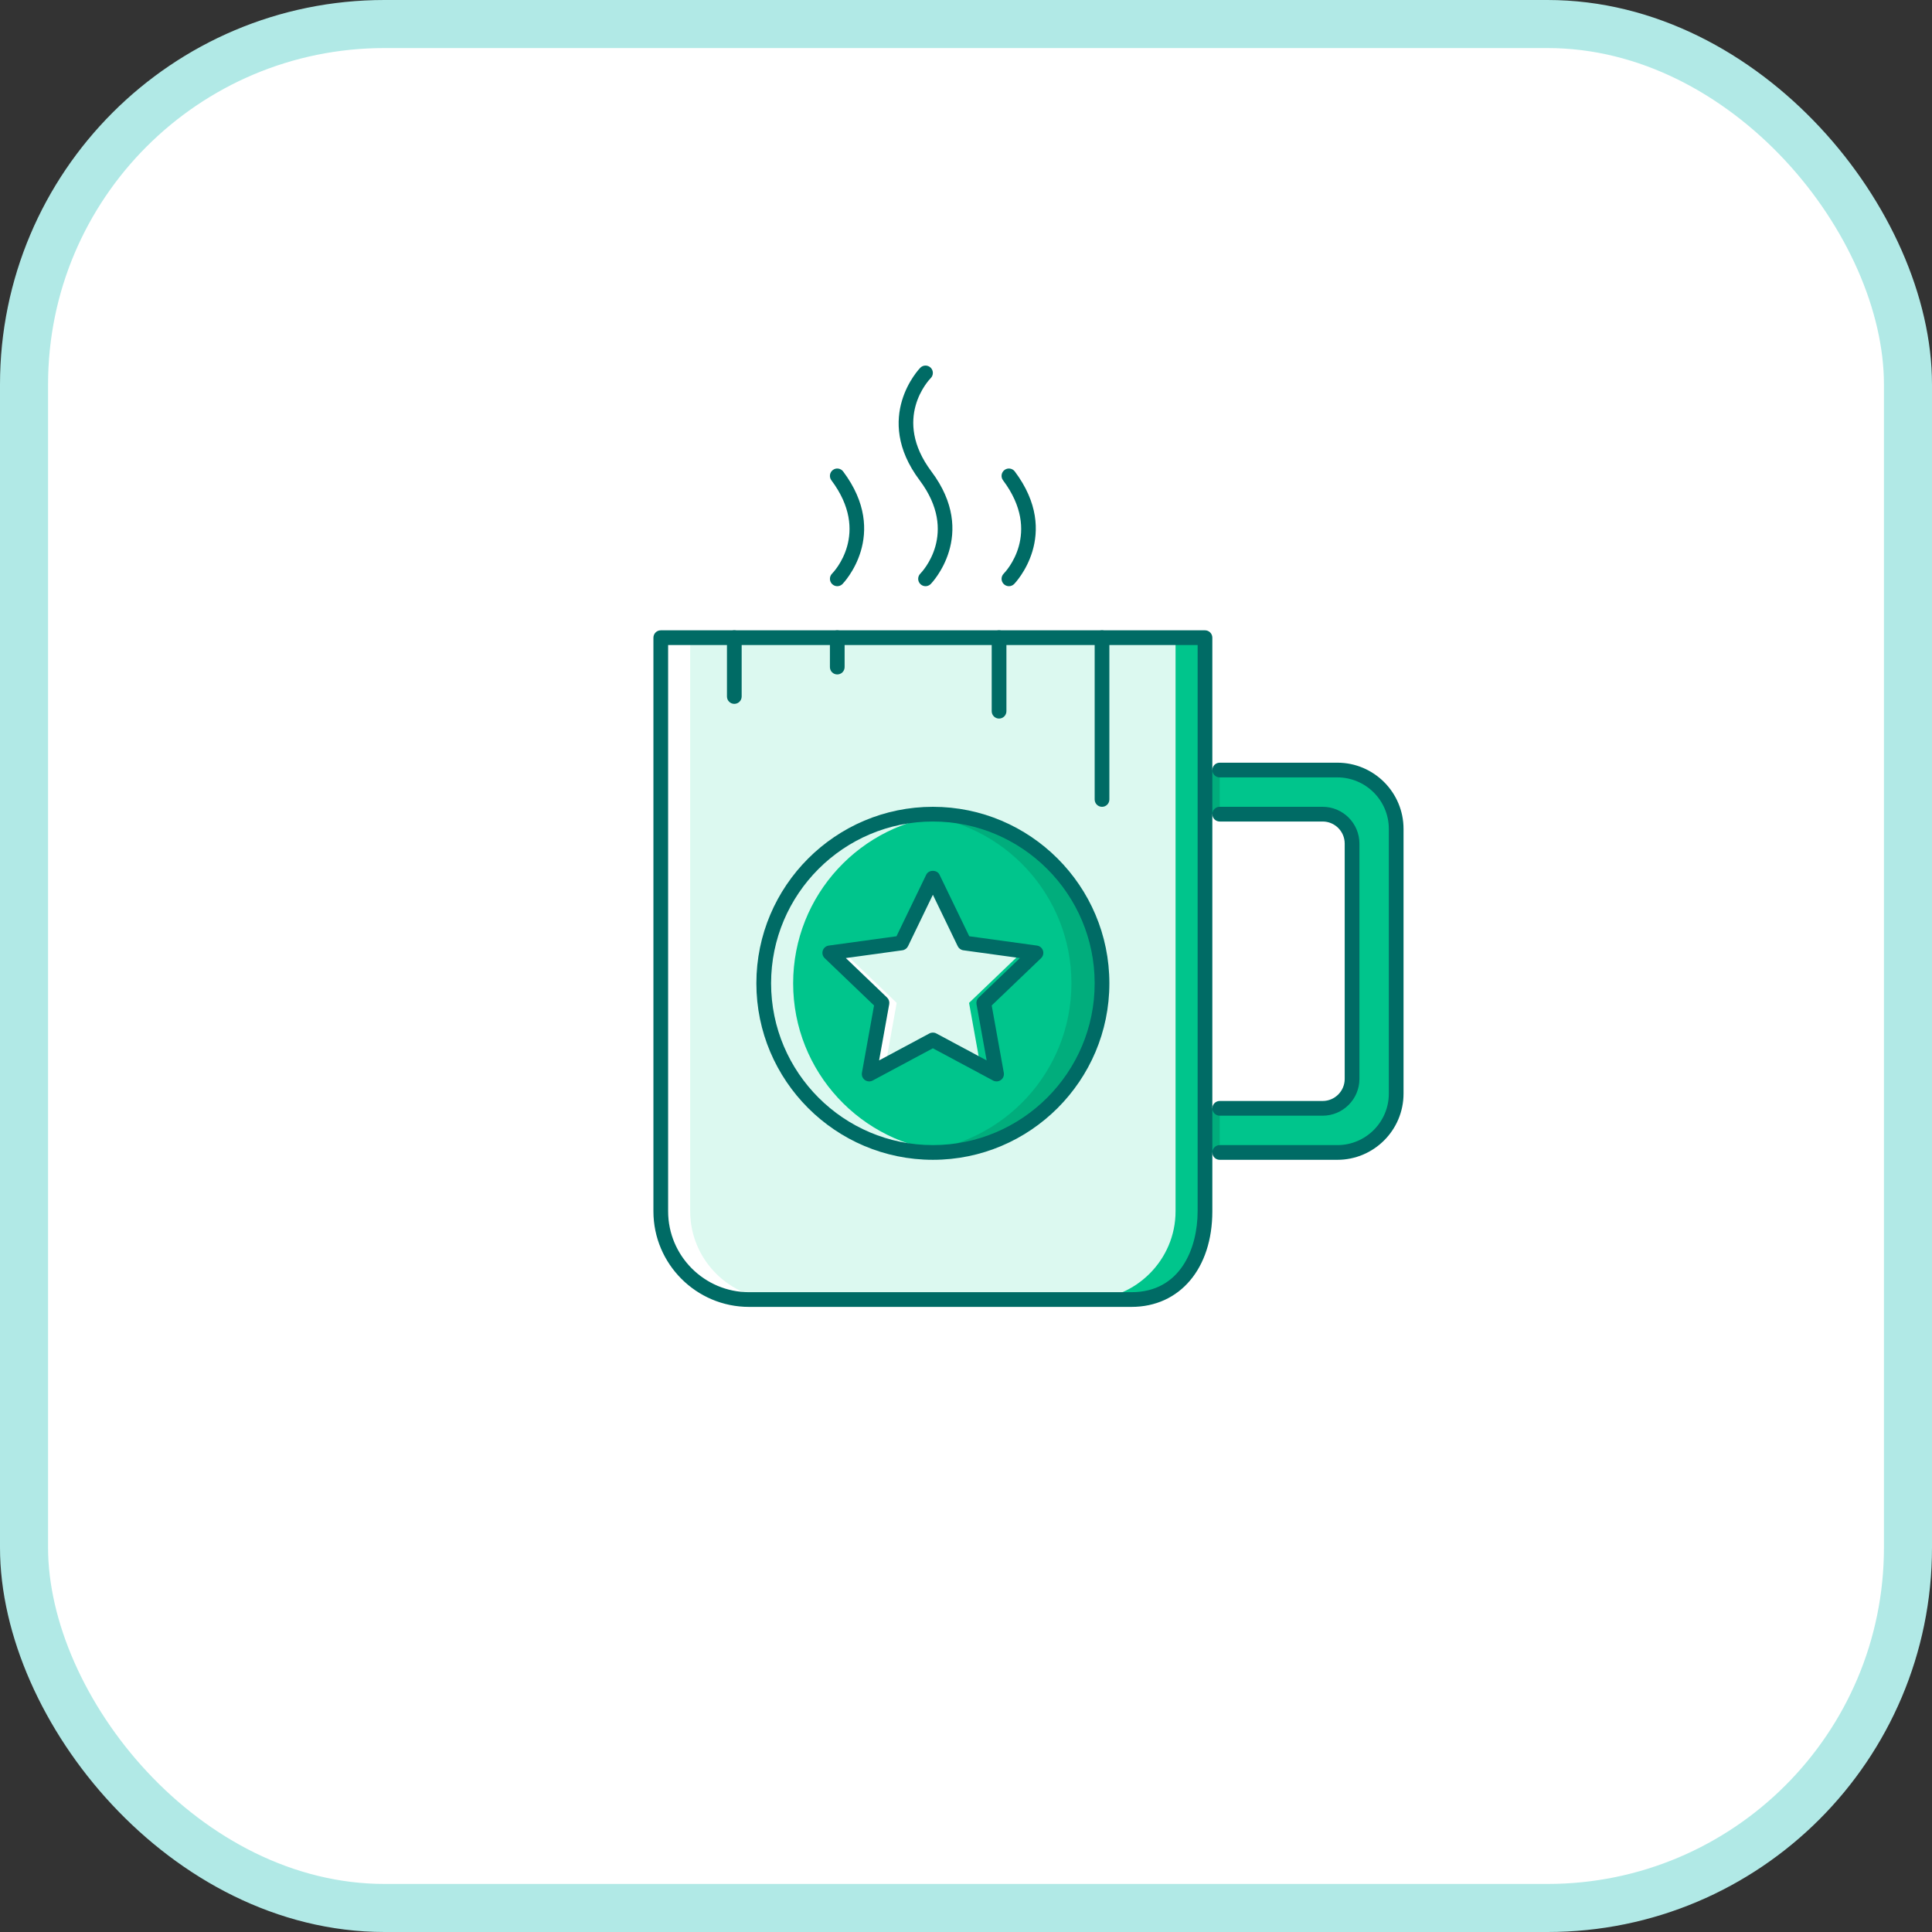 <svg width="201" height="201" viewBox="0 0 201 201" fill="none" xmlns="http://www.w3.org/2000/svg">
    <rect x="0" y="0" width="201" height="201" fill="#333333" stroke="none"/>
    <rect x="2.5" y="2.5" width="196" height="196" rx="37.5" fill="white" stroke="#B1E9E6"
        stroke-width="5" />
    <path
        d="M145.255 86.234V113.778C145.255 117.145 142.501 119.899 139.134 119.899H126.893H125.363V115.308H126.893H137.604C139.287 115.308 140.665 113.931 140.665 112.248V87.764C140.665 86.082 139.287 84.704 137.604 84.704H126.893H125.363V80.113H126.893H139.134C142.501 80.113 145.255 82.867 145.255 86.234Z"
        fill="#00C58C" />
    <path
        d="M107.78 99.134L102.348 104.337L103.679 111.743L97.054 108.192L90.428 111.743L91.759 104.337L86.327 99.134L93.779 98.109L97.054 91.33L100.329 98.109L107.78 99.134Z"
        fill="#DCF9F0" />
    <path
        d="M90.423 98.781V98.57L86.327 99.134L91.759 104.337L90.428 111.743L92.121 110.836L93.289 104.337L87.857 99.134L90.423 98.781Z"
        fill="white" />
    <path
        d="M103.684 98.781V98.57L107.78 99.134L102.348 104.337L103.679 111.743L101.986 110.836L100.818 104.337L106.25 99.134L103.684 98.781Z"
        fill="#00C58C" />
    <path
        d="M97.053 84.703C106.771 84.703 114.651 92.585 114.651 102.301C114.651 112.017 106.771 119.898 97.053 119.898C87.337 119.898 79.456 112.017 79.456 102.301C79.456 92.585 87.337 84.703 97.053 84.703ZM102.348 104.336L107.78 99.133L100.328 98.107L97.053 91.329L93.779 98.107L86.327 99.133L91.759 104.336L90.428 111.742L97.053 108.191L103.679 111.742L102.348 104.336Z"
        fill="#00C58C" />
    <path
        d="M82.517 102.301C82.517 93.101 89.585 85.558 98.584 84.781C98.079 84.737 97.57 84.703 97.053 84.703C87.337 84.703 79.456 92.585 79.456 102.301C79.456 112.017 87.337 119.898 97.053 119.898C97.57 119.898 98.079 119.864 98.584 119.821C89.585 119.043 82.517 111.5 82.517 102.301Z"
        fill="#DCF9F0" />
    <path
        d="M111.468 102.3C111.468 111.5 104.4 119.043 95.401 119.82C95.906 119.864 96.415 119.898 96.931 119.898C106.648 119.898 114.529 112.017 114.529 102.3C114.529 92.584 106.648 84.703 96.931 84.703C96.415 84.703 95.906 84.737 95.401 84.781C104.4 85.558 111.468 93.102 111.468 102.3Z"
        fill="#01AD7C" />
    <path
        d="M114.651 66.341H125.363V80.113V84.704V115.308V119.899V126.02C125.363 131.069 122.761 135.201 117.711 135.201H77.926C72.877 135.201 68.745 131.069 68.745 126.02V66.341H76.396H87.108H103.94H114.651ZM114.651 102.301C114.651 92.585 106.771 84.704 97.053 84.704C87.337 84.704 79.456 92.585 79.456 102.301C79.456 112.018 87.337 119.899 97.053 119.899C106.771 119.899 114.651 112.018 114.651 102.301Z"
        fill="#DCF9F0" />
    <path
        d="M71.805 126.02V66.341H68.745V126.02C68.745 131.069 72.877 135.201 77.926 135.201H80.987C75.937 135.201 71.805 131.069 71.805 126.02Z"
        fill="white" />
    <path
        d="M122.302 126.02V66.341H125.362V126.02C125.362 131.069 121.23 135.201 116.181 135.201H113.121C118.17 135.201 122.302 131.069 122.302 126.02Z"
        fill="#00C58C" />
    <path d="M126.893 80.113H125.363V84.704H126.893V80.113Z" fill="#01AD7C" />
    <path d="M126.893 115.308H125.363V119.898H126.893V115.308Z" fill="#01AD7C" />
    <path
        d="M117.711 135.966H77.926C72.442 135.966 67.98 131.504 67.98 126.02V66.342C67.98 65.919 68.322 65.576 68.745 65.576H125.363C125.786 65.576 126.128 65.919 126.128 66.342V126.02C126.128 131.969 122.744 135.966 117.711 135.966ZM69.51 67.107V126.02C69.51 130.66 73.285 134.436 77.926 134.436H117.711C122.794 134.436 124.597 129.902 124.597 126.02V67.107H69.51Z"
        fill="#006B65" />
    <path
        d="M139.134 120.664H126.893C126.47 120.664 126.128 120.322 126.128 119.899C126.128 119.476 126.47 119.134 126.893 119.134H139.134C142.087 119.134 144.49 116.731 144.49 113.778V86.234C144.49 83.281 142.087 80.878 139.134 80.878H126.893C126.47 80.878 126.128 80.536 126.128 80.113C126.128 79.69 126.47 79.348 126.893 79.348H139.134C142.932 79.348 146.02 82.437 146.02 86.234V113.778C146.02 117.575 142.932 120.664 139.134 120.664Z"
        fill="#006B65" />
    <path
        d="M137.604 116.073H126.893C126.47 116.073 126.128 115.73 126.128 115.308C126.128 114.885 126.47 114.543 126.893 114.543H137.604C138.87 114.543 139.899 113.513 139.899 112.247V87.764C139.899 86.498 138.87 85.468 137.604 85.468H126.893C126.47 85.468 126.128 85.126 126.128 84.703C126.128 84.28 126.47 83.938 126.893 83.938H137.604C139.714 83.938 141.43 85.654 141.43 87.763V112.247C141.43 114.357 139.714 116.073 137.604 116.073Z"
        fill="#006B65" />
    <path
        d="M97.054 120.663C86.929 120.663 78.691 112.426 78.691 102.301C78.691 92.175 86.929 83.938 97.054 83.938C107.179 83.938 115.416 92.175 115.416 102.301C115.416 112.426 107.179 120.663 97.054 120.663ZM97.054 85.468C87.772 85.468 80.222 93.019 80.222 102.301C80.222 111.582 87.772 119.133 97.054 119.133C106.335 119.133 113.886 111.582 113.886 102.301C113.886 93.019 106.335 85.468 97.054 85.468Z"
        fill="#006B65" />
    <path
        d="M103.679 112.508C103.556 112.508 103.431 112.478 103.318 112.416L97.053 109.06L90.789 112.416C90.531 112.555 90.216 112.534 89.978 112.361C89.74 112.189 89.623 111.896 89.674 111.606L90.933 104.605L85.798 99.686C85.586 99.483 85.509 99.177 85.599 98.897C85.69 98.618 85.932 98.416 86.222 98.375L93.268 97.406L96.365 90.996C96.62 90.468 97.487 90.468 97.742 90.996L100.839 97.406L107.885 98.375C108.175 98.416 108.417 98.618 108.508 98.897C108.599 99.177 108.521 99.483 108.309 99.686L103.174 104.605L104.433 111.606C104.484 111.896 104.367 112.189 104.129 112.361C103.996 112.458 103.838 112.508 103.679 112.508ZM97.054 107.427C97.178 107.427 97.303 107.456 97.415 107.518L102.647 110.321L101.595 104.472C101.549 104.22 101.634 103.961 101.819 103.783L106.108 99.675L100.224 98.865C99.971 98.831 99.751 98.671 99.64 98.441L97.054 93.088L94.468 98.441C94.356 98.671 94.137 98.831 93.883 98.865L87.999 99.675L92.288 103.783C92.473 103.961 92.558 104.22 92.512 104.472L91.46 110.321L96.692 107.518C96.805 107.456 96.93 107.427 97.054 107.427Z"
        fill="#006B65" />
    <path
        d="M96.29 60.986C96.095 60.986 95.9 60.911 95.751 60.763C95.451 60.465 95.45 59.981 95.745 59.681C95.913 59.512 99.796 55.462 95.677 49.968C90.745 43.393 95.697 38.307 95.748 38.256C96.047 37.958 96.528 37.959 96.827 38.255C97.126 38.552 97.128 39.037 96.832 39.337C96.665 39.506 92.781 43.556 96.901 49.05C101.833 55.625 96.88 60.711 96.83 60.761C96.68 60.911 96.485 60.986 96.29 60.986Z"
        fill="#006B65" />
    <path
        d="M104.966 60.986C104.771 60.986 104.576 60.911 104.427 60.763C104.127 60.466 104.126 59.982 104.422 59.681C104.589 59.512 108.473 55.463 104.353 49.968C104.099 49.63 104.168 49.151 104.506 48.897C104.843 48.642 105.324 48.713 105.577 49.05C110.509 55.626 105.557 60.711 105.506 60.762C105.356 60.911 105.161 60.986 104.966 60.986Z"
        fill="#006B65" />
    <path
        d="M87.109 60.986C86.914 60.986 86.719 60.911 86.57 60.763C86.27 60.466 86.268 59.982 86.564 59.681C86.732 59.512 90.615 55.463 86.496 49.968C86.242 49.63 86.31 49.151 86.649 48.897C86.985 48.642 87.465 48.713 87.719 49.05C92.652 55.626 87.699 60.711 87.649 60.762C87.499 60.911 87.304 60.986 87.109 60.986Z"
        fill="#006B65" />
    <path
        d="M103.94 74.758C103.517 74.758 103.174 74.416 103.174 73.993V66.341C103.174 65.919 103.517 65.576 103.94 65.576C104.363 65.576 104.705 65.919 104.705 66.341V73.993C104.705 74.416 104.363 74.758 103.94 74.758Z"
        fill="#006B65" />
    <path
        d="M87.107 70.167C86.684 70.167 86.342 69.825 86.342 69.402V66.342C86.342 65.919 86.684 65.577 87.107 65.577C87.53 65.577 87.872 65.919 87.872 66.342V69.402C87.872 69.825 87.53 70.167 87.107 70.167Z"
        fill="#006B65" />
    <path
        d="M114.651 83.939C114.228 83.939 113.886 83.597 113.886 83.174V66.342C113.886 65.919 114.228 65.577 114.651 65.577C115.074 65.577 115.416 65.919 115.416 66.342V83.174C115.416 83.597 115.074 83.939 114.651 83.939Z"
        fill="#006B65" />
    <path
        d="M76.396 73.228C75.973 73.228 75.631 72.885 75.631 72.463V66.342C75.631 65.919 75.973 65.576 76.396 65.576C76.819 65.576 77.161 65.919 77.161 66.342V72.463C77.161 72.885 76.819 73.228 76.396 73.228Z"
        fill="#006B65" />
</svg>